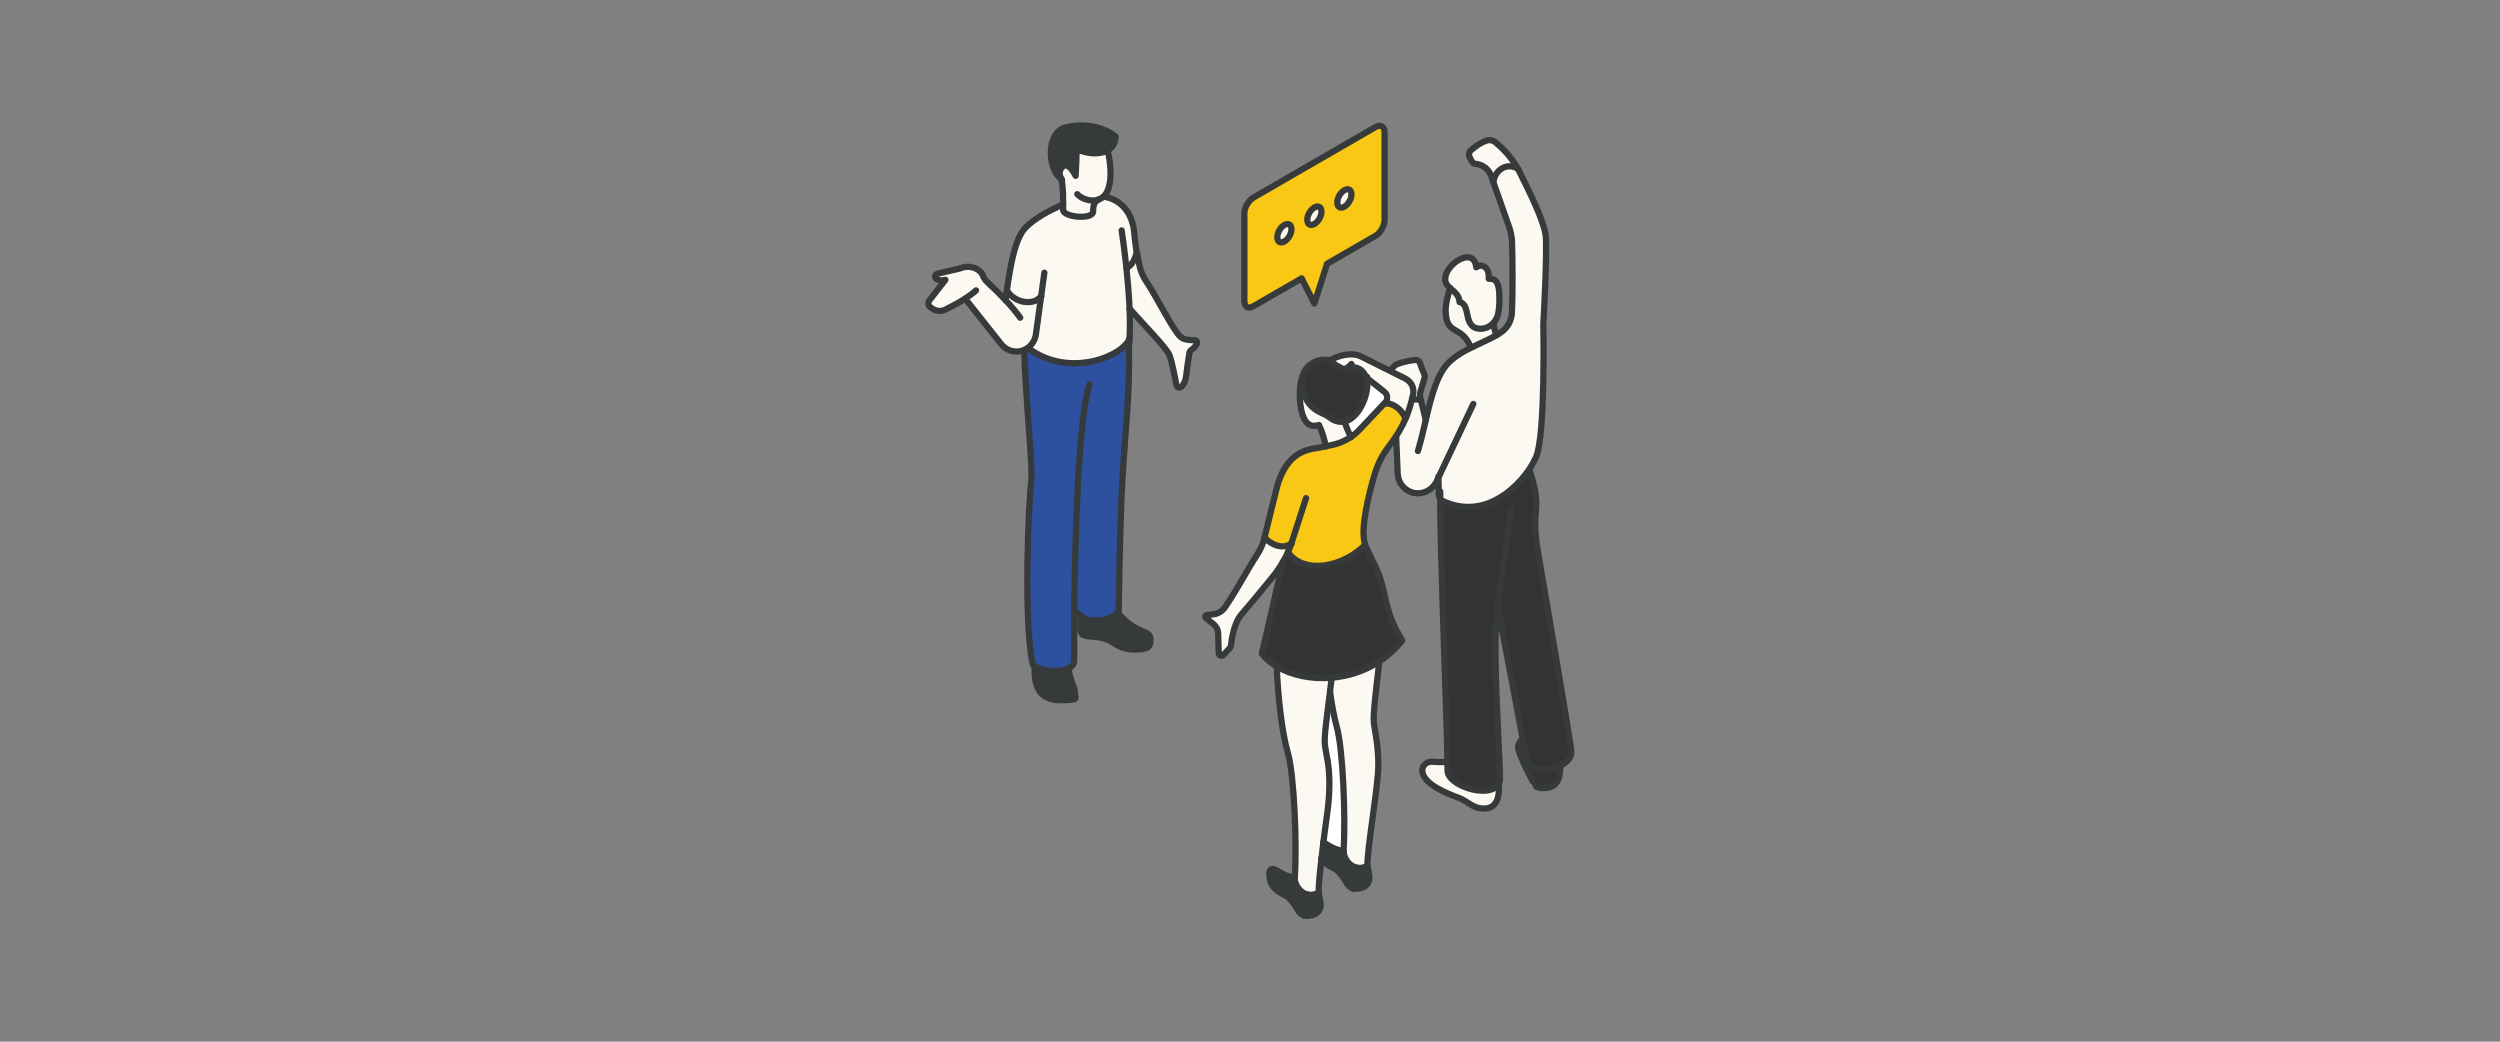 <svg viewBox="0 0 1200 500" version="1.1" xmlns="http://www.w3.org/2000/svg" id="Layer_1">
  
  <rect x="0" y="0" width="1200" height="500" fill="#808080" stroke="none"/>
  
  <defs>
    <style>
      .st0 {
        fill: #2e519f;
      }

      .st1 {
        fill: #f9c814;
      }

      .st2 {
        fill: none;
      }

      .st2, .st3 {
        stroke: #373a3a;
        stroke-linecap: round;
        stroke-linejoin: round;
        stroke-width: 3px;
      }

      .st4 {
        fill: #fff;
      }

      .st5 {
        fill: #373a3a;
      }

      .st6, .st3 {
        fill: #fbf9f1;
      }

      .st7 {
        fill: #333;
      }
    </style>
  </defs>
  <path d="M573.2,163.2c.9,0,1.5.9,1.1,1.7-.6,1.4-1.8,2.3-2.6,2.9-.6.4-.9,1-1,1.6-.4,2.3-1.2,7.7-1.6,11.3-.3,2.2-1.3,3.8-2.2,4.8-.8.8-2.2.4-2.4-.7-.7-3.8-2.2-11.5-3.4-14.5-1.4-3.5-12-14.3-19.1-22.2-.3-6.6-.8-13.3-1.5-19.5,2.8-1.5,4.2-4.5,4.9-7.5.4,2.6.9,4.9,1.3,6.9.6,2.6,1.8,5.1,3.3,7.3,4.4,6.4,13,23.8,16.4,26.4,1.6,1.2,4.2,1.5,6.6,1.5Z" class="st6"></path>
  <path d="M552.2,307.3c0,3-4.2,4.5-7.4,4.5-6.6,0-9.4-2.9-12.3-4.3-7.3-3.6-14,0-14-5.9s0-3.2.1-6.2c2.3,1.4,4.9,2.5,7.4,2.5,5.8,0,9.2-2.6,10.4-3.6,10.5,11.7,15.7,7.2,15.7,13.1Z" class="st5"></path>
  <path d="M540.7,128.7c.6,6.2,1.2,12.9,1.5,19.5.2,4.9.2,9.8,0,14.1-2.6,8.5-28.9,19.7-48.8,4.7,2-1.5,3.4-3.7,3.7-6.2.7-4.9,1.8-12.3,2.7-18.6-1.7,1.6-3.8,2.8-6.7,2.8s-8-2.2-9.8-5.7c1.6-12,3.9-25,9.1-30.2,3.9-3.9,10.7-8,17.9-10.9,0,.8,0,1.6,0,2.5-.1,3.6,14.5,5,14.4.7,0-3.3.9-4.7,2.6-5.7,0,0,0,0,0,0,.8-.3,1.6-.7,2.3-1.4,8.6,1.2,13.9,8.2,14.7,17,.3,3.5.8,6.8,1.2,9.8-.7,2.9-2.1,6-4.9,7.5Z" class="st6"></path>
  <path d="M496.6,319.7c-.6-.4-.9-.9-1-1.4-4.5-21.3-1.7-80.5-.6-87,1-5.9-3.2-45-3.3-63.3.6-.3,1.1-.6,1.7-1,19.9,15,46.2,3.7,48.8-4.7,0,1.3-.1,2.6-.3,3.8.4,25.4-1.7,39.2-3.1,63.3-1.4,24.2-1.8,64.3-1.8,64.3,0,0-.2.2-.5.5-1.2,1.1-4.6,3.6-10.4,3.6s-5.1-1.1-7.4-2.5c-1-.6-2-1.3-2.9-2-.1,12.3-.1,21.2,0,23.4,0,2-1.1,3.3-2.8,4.1-4.5,2.2-13.3,1.1-16.2-1.2Z" class="st0"></path>
  <path d="M527.3,95.7c-1.7.9-2.7,2.4-2.6,5.7.1,4.3-14.5,3-14.4-.7,0-.9,0-1.8,0-2.5.1-8.5-.5-9-.6-12.2,0,0-.1,0-.2-.1-.9-1.5-1.4-3.5.1-5.4,3.1-3.9,6.7,3.9,6.7,3.9.3-4.8.4-8.3.5-12.8,5,2.3,11.1,2.8,15,.5,1,4.4,2.4,12.7.2,18.6-.6,1.6-1.4,2.8-2.3,3.6-.7.6-1.5,1.1-2.3,1.4,0,0,0,0,0,0Z" class="st6"></path>
  <path d="M535.4,65.6c-.1,3.1-1.6,5.2-3.7,6.5-3.8,2.3-10,1.8-15-.5,0,4.5-.1,7.9-.5,12.8,0,0-3.6-7.8-6.7-3.9-1.5,1.9-1,3.9-.1,5.4-6.4-3.9-7.9-22.1,1.9-24.7,9.9-2.6,19.7.5,24.1,4.4Z" class="st5"></path>
  <path d="M512.8,320.9c.7,6.6,3,9.2,3,11.5s-4,3.8-6.7,3.8c-9.4,0-12.6-5.5-12.6-14.4s0-1.3,0-2c2.9,2.3,11.7,3.4,16.2,1.2Z" class="st5"></path>
  <path d="M482.7,144.1c.2-1.6.4-3.2.6-4.8,1.9,3.4,5.9,5.7,9.8,5.7s5-1.2,6.7-2.8c-.9,6.3-1.9,13.6-2.7,18.6-.4,2.5-1.8,4.7-3.7,6.2-.5.4-1.1.7-1.7,1-.3.1-.6.3-.9.4-3.7,1.2-7.9,0-10.3-3.1l-17.3-21.8c-3.3,2.1-6.9,3.9-9,5-3.4,1.7-6.1.2-7.6-1.2-.9-.8-1-2.2-.3-3.1l7.7-9.9c-2.1.6-3.5,0-4.2-.3-.5-.3-.8-.9-.7-1.5.1-.6.6-1,1.1-1.1,2.2-.5,6.8-1.6,10.3-2.4.3,0,.6-.2.9-.3,4.8-1.7,9.3.5,10.6,3.6.5,1.3,1.3,2.4,2.3,3.3,2.5,2.4,5.6,5.4,8.6,8.5Z" class="st6"></path>
  <path d="M501.3,130.9c-.3,2.2-3.4,24.9-4.1,29.8-.4,2.5-1.8,4.7-3.7,6.2-.5.4-1.1.7-1.7,1-.3.1-.6.3-.9.4-3.7,1.2-7.9,0-10.3-3.1l-17.3-21.8" class="st2"></path>
  <path d="M489.7,152.5c-1.9-2.7-4.4-5.6-7-8.4-3-3.2-6-6.1-8.6-8.5-1-.9-1.8-2-2.3-3.3-1.2-3.1-5.8-5.4-10.6-3.6-.3.1-.6.2-.9.3-3.4.7-8.1,1.9-10.3,2.4-.5.1-1,.6-1.1,1.1-.1.6.2,1.2.7,1.5.7.4,2.1.9,4.2.3l-7.7,9.9c-.7,1-.6,2.3.3,3.1,1.6,1.4,4.3,2.9,7.6,1.2,2.2-1.1,5.7-2.9,9-5,2-1.3,4-2.7,5.5-4.1" class="st2"></path>
  <path d="M545.6,121.2c-.5-3-.9-6.3-1.2-9.8-.8-8.8-6.1-15.8-14.7-17" class="st2"></path>
  <path d="M542.2,148.2c7,7.9,17.7,18.7,19.1,22.2,1.2,3,2.7,10.7,3.4,14.5.2,1.1,1.6,1.5,2.4.7,1-1,1.9-2.6,2.2-4.8.4-3.5,1.2-8.9,1.6-11.3.1-.7.5-1.3,1-1.6.8-.5,1.9-1.5,2.6-2.9.4-.8-.2-1.8-1.1-1.7-2.4,0-5-.2-6.6-1.5-3.4-2.6-12-20-16.4-26.4-1.5-2.2-2.7-4.7-3.3-7.3-.5-2-.9-4.3-1.3-6.9" class="st2"></path>
  <path d="M510.3,98.2c-7.2,2.9-14,7-17.9,10.9-5.2,5.2-7.4,18.3-9.1,30.2-.2,1.6-.4,3.2-.6,4.8" class="st2"></path>
  <path d="M538.4,110.6c.6,4.1,1.5,10.7,2.3,18.1.6,6.2,1.2,12.9,1.5,19.5.2,4.9.2,9.8,0,14.1,0,1.3-.1,2.6-.3,3.8.4,25.4-1.7,39.2-3.1,63.3-1.4,24.2-1.8,64.3-1.8,64.3,0,0-.2.2-.5.5-1.2,1.1-4.6,3.6-10.4,3.6s-5.1-1.1-7.4-2.5c-1-.6-2-1.3-2.9-2" class="st2"></path>
  <path d="M491.7,168c.1,18.3,4.3,57.3,3.3,63.3-1.1,6.5-3.9,65.7.6,87,0,.5.4,1,1,1.4,2.9,2.3,11.7,3.4,16.2,1.2,1.7-.8,2.9-2.2,2.8-4.1,0-2.1,0-11.1,0-23.4.4-33.9,2-93.6,7.4-108.8" class="st2"></path>
  <path d="M493.4,167c19.9,15,46.2,3.7,48.8-4.7,0,0,0,0,0,0" class="st2"></path>
  <path d="M483.3,139.3c1.9,3.4,5.9,5.7,9.8,5.7s5-1.2,6.7-2.8" class="st2"></path>
  <path d="M540.7,128.7c2.8-1.5,4.2-4.5,4.9-7.5" class="st2"></path>
  <path d="M509.5,85.9c-.9-1.5-1.4-3.5.1-5.4,3.1-3.9,6.7,3.9,6.7,3.9.3-4.8.4-8.3.5-12.8,5,2.3,11.1,2.8,15,.5,2.1-1.3,3.6-3.4,3.7-6.5-4.3-3.9-14.2-7-24.1-4.4-9.7,2.6-8.3,20.9-1.9,24.7,0,0,.1,0,.2.1.1,3.2.7,3.7.6,12.2,0,.8,0,1.6,0,2.5-.1,3.6,14.5,5,14.4.7,0-3.3.9-4.7,2.6-5.7" class="st2"></path>
  <path d="M517.1,93.2c1.6,1.9,6.3,4,10.2,2.6,0,0,0,0,0,0,.8-.3,1.6-.7,2.3-1.4.9-.8,1.8-2,2.3-3.6,2.2-5.9.8-14.2-.2-18.6" class="st2"></path>
  <path d="M496.6,319.7c0,.7,0,1.3,0,2,0,9,3.2,14.4,12.6,14.4s6.7-.8,6.7-3.8-2.2-4.8-3-11.5" class="st2"></path>
  <path d="M518.6,295.4c0,3-.1,6.1-.1,6.2,0,6,6.7,2.3,14,5.9,2.9,1.4,5.7,4.3,12.3,4.3s7.4-1.5,7.4-4.5c0-5.8-5.2-1.4-15.7-13.1" class="st2"></path>
  <path d="M719,291.6c-.2,1.4-.3,2.7-.5,3.9-1.9,17.1,1.4,65.3,1.6,77.5,0,1.3-.2,2.3-.7,3.2-4.2,7.5-24.8,1-24.5-6.6,0-.7,0-2,0-4-.4-20.5-3.7-105.1-3.5-126.4.4.6.9,1.1,1.6,1.5,18.7,8.6,34-4.7,41.2-15.3,1.7,4.9,3.3,11,3.3,15.7,0,3.7-.5,7.3-.5,11.1,0,4.9.9,10,1.7,14.9,0,0,14.5,83.9,15.6,93,.4,3.2-2,5.8-5.3,7.4-6,2.9-15,2.5-16.1-2.8-.3-1.6-10.3-55.3-13.9-73.2Z" class="st7"></path>
  <path d="M749,367.5c0,5.1-.6,10.7-8.3,10.7-1.3,0-2.5-.3-3.6-.9-.2-.1-8.3-15.5-8.3-18.6,0-2.1,1-3.2,2.2-3.9.9,4.8,1.6,8.3,1.9,9.9,1.1,5.3,10.1,5.6,16.1,2.8Z" class="st7"></path>
  <path d="M691.3,239.3c-.4-.6-.6-1.3-.6-2,0-3-.1-5.7-.2-8.3l-1,2c-2,4.1-6.5,6.3-10.9,5.4-4.3-1-7.5-4.7-7.7-9.2l-1.2-29.8c2-4.1,6.1-5.9,9.6-5.9,1.3,0,2.1.2,2.8.6.6,2.3,1.5,5.8,2.3,9.3,2.9-12.2,5.6-23.1,12.3-28.7,2.8-2.4,6.1-4.3,9.4-5.9,4.2-2.1,8.6-3.9,12.2-6,.8-.4,1.5-.9,2.2-1.4,3.1-2.1,5-5.5,5.2-9.3.5-9.8.3-25.9.1-33.4,0-2.8-.6-5.5-1.5-8.1l-7.5-21.2c.6-4.7,4.2-7.7,7.8-7.6,1.5,0,2.9.5,4.2,1.4.2.3.3.6.4.8,4.7,9.3,11.8,23.6,12.8,30.9.9,7.4-1.1,42.8-1.1,42.8,0,0,1.1,53.1-3.5,63.7-.8,1.7-1.9,3.8-3.3,5.9-7.2,10.6-22.6,23.8-41.2,15.3-.7-.3-1.3-.8-1.6-1.5Z" class="st6"></path>
  <path d="M728.8,81.2c-1.3-.8-2.7-1.4-4.2-1.4-3.6,0-7.1,2.9-7.8,7.6l-1.1-3.2c-1-2.8-3.5-4.9-6.4-5.5l-1.2-.2c-.8-.1-1.4-.6-1.8-1.4l-.9-1.8c-.5-1.1-.3-2.4.6-3.2,2.7-2.4,5.1-3.9,7.5-4.7,1.5-.5,3.2-.2,4.4.9,2.6,2.1,7.4,6.6,10.8,12.8Z" class="st6"></path>
  <path d="M719.3,376.2c0,.9.1,1.7.1,2.6,0,4.9-1.7,9.4-7.2,9.4-5.4,0-7.8-3.6-12-5.1-4.8-1.8-17.6-6.4-17.6-13.3,0-2,1.8-4.1,4.6-4.1.9,0,1.9.2,2.8.2,1.6,0,3.1,0,4.7-.1,0,1.9,0,3.3,0,4-.2,7.5,20.4,14,24.5,6.6Z" class="st6"></path>
  <path d="M719.7,143.9c0,2.7-.2,4.7-.5,6.3-.3,1.8-1.1,3.5-2.3,4.8-.8.9-1.7,1.6-2.8,2.1-1.2.6-2.4.8-3.3.8-9,0-4.4-11.6-10.2-12.8-.3-3.6-2.7-5.1-4.6-6.7-1.3-1.1-2.4-2.3-2.4-4.3,0-4.9,6.2-10.5,10.7-10.5,2.7,0,4,2.3,4.2,4.8.7-.5,1.4-.8,2.1-.8,1.6,0,3.9,1.4,3.9,5,0,.4,0,.8,0,1.3.2,0,.5,0,.7,0,4.3,0,4.4,5.6,4.4,10Z" class="st6"></path>
  <path d="M717,155c0,2.3.6,4.2,1.3,5.9-3.6,2-7.9,3.8-12.2,6-4.2-11.3-12.2-5.3-12.1-18.1,0-3.5,1-7.1,2.2-10.5,1.9,1.6,4.3,3.1,4.6,6.7,5.8,1.2,1.2,12.8,10.2,12.8.9,0,2.1-.2,3.3-.8,1.1-.5,2-1.2,2.8-2.1Z" class="st6"></path>
  <path d="M683.8,179.5c.2.5.3,1.1.1,1.6l-2,6.8c-.3,1.1-.3,2.2,0,3.3,0,.3.2.6.3,1-.7-.4-1.6-.6-2.8-.6-3.5,0-7.6,1.8-9.6,5.9l-.3-8c0-.5-.1-1-.3-1.4-.5-1.5-1.5-5.3-1.4-8.9,0-2.1,1.4-3.9,3.3-4.6,3.5-1.3,6.5-1.7,8.3-1.9,1.1-.1,2.1.5,2.4,1.5.6,1.8,1.2,3.5,2.1,5.4Z" class="st6"></path>
  <path d="M680.6,216.5c1.5-5.1,2.7-10.1,3.8-15,2.9-12.2,5.6-23.1,12.3-28.7,2.8-2.4,6.1-4.3,9.4-5.9,4.2-2.1,8.6-3.9,12.2-6,.8-.4,1.5-.9,2.2-1.4,3.1-2.1,5-5.5,5.2-9.3.5-9.8.3-25.9.1-33.4,0-2.8-.6-5.5-1.5-8.1l-8.6-24.4c-1-2.8-3.5-4.9-6.4-5.5l-1.2-.2c-.8-.1-1.4-.6-1.8-1.4l-.9-1.8c-.5-1.1-.3-2.4.6-3.2,2.7-2.4,5.1-3.9,7.5-4.7,1.5-.5,3.2-.2,4.4.9,2.6,2.1,7.4,6.6,10.8,12.8.2.3.3.6.4.8,4.7,9.3,11.8,23.6,12.8,30.9.9,7.4-1.1,42.8-1.1,42.8,0,0,1.1,53.1-3.5,63.7-.8,1.7-1.9,3.8-3.3,5.9-7.2,10.6-22.6,23.8-41.2,15.3-.7-.3-1.3-.8-1.6-1.5-.4-.6-.6-1.3-.6-2,0-3-.1-5.7-.2-8.3" class="st2"></path>
  <path d="M707.2,193.9l-17.7,37.3c-2,4.1-6.5,6.3-10.9,5.4-4.3-1-7.5-4.7-7.7-9.2l-1.6-37.8c0-.5-.1-1-.3-1.4-.5-1.5-1.5-5.3-1.4-8.9,0-2.1,1.4-3.9,3.3-4.6,3.5-1.3,6.5-1.7,8.3-1.9,1.1-.1,2.1.5,2.4,1.5.6,1.8,1.2,3.5,2.1,5.4.2.5.3,1.1.1,1.6l-2,6.8c-.3,1.1-.3,2.2,0,3.3,0,.3.2.6.3,1,.6,2.3,1.5,5.8,2.3,9.3" class="st2"></path>
  <path d="M669.7,197.6c2-4.1,6.2-5.9,9.6-5.9,1.3,0,2.1.2,2.8.6" class="st2"></path>
  <path d="M716.8,87.5h0c.6-4.8,4.2-7.7,7.8-7.7,1.5,0,2.9.5,4.2,1.4" class="st2"></path>
  <path d="M696.1,138.3c-1.1,3.4-2.1,6.9-2.2,10.5,0,12.8,7.9,6.8,12.1,18.1" class="st2"></path>
  <path d="M696.1,138.3c-1.3-1.1-2.4-2.3-2.4-4.3,0-4.9,6.2-10.5,10.7-10.5,2.7,0,4,2.3,4.2,4.8.7-.5,1.4-.8,2.1-.8,1.6,0,3.9,1.4,3.9,5,0,.4,0,.8,0,1.3.2,0,.5,0,.7,0,4.3,0,4.4,5.6,4.4,10,0,2.7-.2,4.7-.5,6.3-.3,1.8-1.1,3.5-2.3,4.8-.8.9-1.7,1.6-2.8,2.1-1.2.6-2.4.8-3.3.8-9,0-4.4-11.6-10.2-12.8-.3-3.6-2.7-5.1-4.6-6.7Z" class="st2"></path>
  <path d="M717,155c0,2.3.6,4.2,1.3,5.9" class="st2"></path>
  <path d="M691.3,235.9c0,.8,0,2,0,3.4-.2,21.2,3.2,105.9,3.5,126.4,0,1.9,0,3.3,0,4-.2,7.5,20.4,14,24.5,6.6.5-.9.8-1.9.7-3.2-.2-12.2-3.5-60.4-1.6-77.5.1-1.2.3-2.5.5-3.9,2.2-17.9,6.5-47.6,6.5-47.6" class="st2"></path>
  <path d="M734.1,225.5c1.7,4.9,3.3,11,3.3,15.7,0,3.7-.5,7.3-.5,11.1,0,4.9.9,10,1.7,14.9,0,0,14.5,83.9,15.6,93,.4,3.2-2,5.8-5.3,7.4-6,2.9-15,2.5-16.1-2.8-.3-1.6-10.3-55.3-13.9-73.2" class="st2"></path>
  <path d="M694.8,365.7c-1.5.1-3.1.1-4.7.1-.9,0-1.9-.2-2.8-.2-2.8,0-4.6,2.1-4.6,4.1,0,6.8,12.8,11.5,17.6,13.3,4.2,1.5,6.5,5.1,12,5.1,5.5,0,7.2-4.5,7.2-9.4,0-.9,0-1.7-.1-2.6" class="st2"></path>
  <path d="M730.9,354.9c-1.2.7-2.1,1.7-2.2,3.9,0,3.2,8.1,18.5,8.3,18.6,1.1.6,2.3.9,3.6.9,7.7,0,8.3-5.6,8.3-10.7" class="st2"></path>
  <path d="M646.5,176.8c-.9.6-2,.7-3,.2-1.4-.8-3.5-1.9-4.9-3.1-.1-.1-.2-.3-.2-.4,0-.1,0-.3.1-.3,0,0,0,0,0,0,2.8-2,9.8-4.1,14.5-1.8l21.4,10.7c2.7,1.4,4.2,4.4,3.6,7.4-.9,4.2-2,7.9-3.5,11.5-1.7-4.3-6.4-7.9-10.2-7l.5-.5c.7-.7,1-1.7.9-2.6,0-1-.5-1.9-1.3-2.5l-8.6-6.8c-1-3.2-3.6-5.1-6.2-5.1s-2.1,0-3.2.5Z" class="st6"></path>
  <path d="M620,260.7c-4,3.3-9.8.9-13-2.7,0,0,0,0,0-.1l5.2-21c3.5-16.1,11.3-20.2,17.9-21.4,2.4-.4,4.6-.8,6.4-1.2,1.5-.3,2.9-.6,4.1-.9,2.9-.7,5.5-2,7.9-3.6,1.5-1,2.9-2.2,4.2-3.6l11.7-12.4c3.9-.9,8.6,2.6,10.2,7-2,4.8-4.7,9.2-8.4,13.9-2.9,3.7-5,7.9-6.4,12.5-3,10-7.4,27.2-4.7,34.4-10.3,10.4-29,14.5-37,3.5h0c.7-1.4,1.3-2.9,1.8-4.4Z" class="st1"></path>
  <path d="M662.3,277.3c3.4,10.2,2.3,16.4,10.7,30.2-3.3,4-6.9,7.3-10.9,9.9-7.2,4.7-15.2,7.2-22.9,7.9-10,.9-19.6-1.3-26.5-5.4-2.9-1.7-5.3-3.8-7.1-6.1l10.1-44.1h0c.9-1.5,1.7-3,2.4-4.6h0c8,11,26.7,6.9,37-3.5,0,.2.2.4.2.6,3.7,8.2,5.3,10.4,6.9,15.2Z" class="st7"></path>
  <path d="M665.9,190.6c0,1-.3,1.9-.9,2.6l-12.2,12.9c-1.3,1.4-2.7,2.6-4.2,3.6-1.3-2.3-2.3-4.8-3.2-7.4,6.5-1.3,11.1-11.2,11.1-17.8s-.2-2.2-.5-3.2l8.6,6.8c.8.6,1.2,1.5,1.3,2.5Z" class="st4"></path>
  <path d="M659.4,347.4c.7,5.1,2.1,10.4,2.1,20s-5.8,42.2-5.2,48.1c-1.9,1-3.6,1.2-5.1.9-4-.8-6.5-5.2-6.3-8,1.1-16.4-.3-49.4-3.3-59.8-1.2-4.3-2.3-10.1-3.2-16.8.3-2.1.5-4.4.8-6.7,7.7-.7,15.7-3.1,22.9-7.9-1.6,13.7-3.2,26.2-2.6,30Z" class="st6"></path>
  <path d="M657.3,420.8c.3,2.6-1.4,5-3.9,5.5l-1.5.3c-.9.2-1.7.1-2.5-.1.2-3.6,1-6.9,1.9-10.1,1.5.3,3.2,0,5.1-.9,0,.2,0,.4,0,.5.4,1.6.7,3.2.9,4.7Z" class="st5"></path>
  <path d="M655.9,181.3c.3.9.5,2,.5,3.2,0,6.7-4.6,16.5-11.1,17.8-.5,0-1,.1-1.4.1-1.9,0-3.7-.7-5.3-1.9-1.1-.9-2.4-1.6-3.6-2.1-5.8-2.5-9.8-7-9.8-15.6s0-1.3.1-1.9c.8-5,4.6-8.3,10-8.3s2.3.1,3.4.4c0,0-.1.2-.1.4,0,.2,0,.3.2.4,1.5,1.2,3.5,2.3,4.9,3.1.9.5,2.1.4,3-.2,1-.5,2.2-.5,3.2-.5,2.6,0,5.2,1.8,6.2,5.1Z" class="st7"></path>
  <path d="M651.3,416.5c-.9,3.2-1.7,6.5-1.9,10.1-1.1-.3-2.1-1.1-2.8-2.2-1.4-2.4-3.5-5.4-5-6.6-1.7-1.3-5.4-2.3-7.4-5.5.3-2.5.6-5.2.9-7.8,1.9.6,3.9,3.1,9.8,4.1-.1,2.8,2.4,7.2,6.3,8Z" class="st5"></path>
  <path d="M648.5,209.8c-2.4,1.6-5.1,2.9-7.9,3.6-1.2.3-2.5.6-4.1.9-.9-3.5-1.8-7.1-3.4-10.3-.9.3-1.7.4-2.4.4-5.6,0-6.8-9.5-6.8-14.7s.5-6.7,1.3-8.8c0,.6-.1,1.2-.1,1.9,0,8.6,4,13.1,9.8,15.6,1.3.5,2.5,1.3,3.6,2.1,1.6,1.2,3.5,1.9,5.3,1.9s1,0,1.4-.1c1,2.5,1.9,5.1,3.2,7.4Z" class="st6"></path>
  <path d="M641.6,348.7c3,10.4,4.4,43.4,3.3,59.8-5.9-1-7.9-3.5-9.8-4.1,1.4-11.4,2.9-23.4,2.9-28.2,0-9.6-1.4-13.1-2.1-18.2-.5-3.6.9-13.1,2.4-26,.9,6.7,2,12.5,3.2,16.8Z" class="st4"></path>
  <path d="M639.2,325.3c-.3,2.3-.5,4.6-.8,6.7-1.6,12.9-3,22.4-2.4,26,.7,5.1,2.1,8.6,2.1,18.2s-1.5,16.8-2.9,28.2c-.3,2.7-.6,5.3-.9,7.8-.9,7.6-1.5,14-1.3,16.3-1.9,1-3.6,1.2-5.1.9-4-.8-6.5-5.2-6.3-8,1.1-16.3-.3-49.4-3.3-59.8-2.7-9.2-4.7-25.6-5.4-41.8,6.9,4.1,16.5,6.3,26.5,5.4Z" class="st6"></path>
  <path d="M633.8,433.8c.3,2.6-1.4,5-3.9,5.5l-1.5.3c-.9.2-1.7.1-2.5-.1.2-3.6,1-6.9,1.9-10.1,1.5.3,3.2.1,5.1-.9,0,.2,0,.4,0,.5.4,1.6.7,3.2.9,4.7Z" class="st5"></path>
  <path d="M627.8,429.4c-.9,3.2-1.7,6.5-1.9,10.1-1.1-.3-2.1-1.1-2.8-2.2-1.4-2.4-3.5-5.4-5-6.6-2.5-1.9-9.3-3.2-8.9-11.9,0-.8.7-1.6,1.5-1.6,2.3,0,3.9,3.1,10.7,4.2-.1,2.8,2.4,7.2,6.3,8Z" class="st5"></path>
  <path d="M620,260.7c-.6,1.5-1.2,3-1.8,4.4-.7,1.6-1.5,3.1-2.4,4.6-1.5,2.6-3.2,5.1-5.1,7.4-5.1,6.3-10.4,12.7-15.4,18.5-3,4-4.1,11.2-4.4,13.9,0,.7-.4,1.4-.9,1.9l-2.8,3c-.4.4-.9.5-1.4.3-.5-.2-.8-.6-.8-1.2l-.3-9.4c0-1.8-.9-3.5-2.3-4.6l-3.5-2.8c-.3-.2-.4-.6-.3-.9,0-.3.4-.5.7-.6l2.9-.3c2.3-.2,4.5-1.5,5.8-3.4,6.1-8.9,10.9-18.4,15.1-24.7,1.8-2.7,3.2-5.7,3.9-8.9,3.2,3.6,8.9,6,13,2.7Z" class="st6"></path>
  <path d="M625.2,181c0,.6-.1,1.2-.1,1.9,0,8.6,4,13.1,9.8,15.6,1.3.5,2.5,1.3,3.6,2.1,1.6,1.2,3.5,1.9,5.3,1.9s1,0,1.4-.1c6.5-1.3,11.1-11.2,11.1-17.8s-.2-2.2-.5-3.2c-1-3.2-3.6-5.1-6.2-5.1s-2.1,0-3.2.5" class="st2"></path>
  <path d="M638.6,173.1c-1.1-.3.6-.4-3.4-.4s-9.2,3.3-10,8.3" class="st2"></path>
  <path d="M636.5,214.3c-.9-3.5-1.8-7.1-3.4-10.3-.9.3-1.7.4-2.4.4-5.6,0-6.8-9.5-6.8-14.7s.5-6.7,1.3-8.8" class="st2"></path>
  <path d="M645.3,202.4c1,2.5,1.9,5.1,3.2,7.4" class="st2"></path>
  <path d="M620,260.7c-.6,1.5-1.2,3-1.8,4.4-.7,1.6-1.5,3.1-2.4,4.6-1.5,2.6-3.2,5.1-5.1,7.4-5.1,6.3-10.4,12.7-15.4,18.5-3,4-4.1,11.2-4.4,13.9,0,.7-.4,1.4-.9,1.9l-2.8,3c-.4.4-.9.5-1.4.3-.5-.2-.8-.6-.8-1.2l-.3-9.4c0-1.8-.9-3.5-2.3-4.6l-3.5-2.8c-.3-.2-.4-.6-.3-.9,0-.3.4-.5.7-.6l2.9-.3c2.3-.2,4.5-1.5,5.8-3.4,6.1-8.9,10.9-18.4,15.1-24.7,1.8-2.7,3.2-5.7,3.9-8.9,0,0,0,0,0-.1l5.2-21c3.5-16.1,11.3-20.2,17.9-21.4,2.4-.4,4.6-.8,6.4-1.2,1.5-.3,2.9-.6,4.1-.9,2.9-.7,5.5-2,7.9-3.6,1.5-1,2.9-2.2,4.2-3.6l12.2-12.9c.7-.7,1-1.7.9-2.6,0-1-.5-1.9-1.3-2.5l-8.6-6.8" class="st2"></path>
  <path d="M626.9,239.1s-6.7,20.8-7,21.6" class="st2"></path>
  <path d="M615.8,269.7l-10.1,44.1c1.8,2.3,4.2,4.4,7.1,6.1,6.9,4.1,16.5,6.3,26.5,5.4,7.7-.7,15.7-3.1,22.9-7.9,3.9-2.6,7.6-5.9,10.9-9.9-8.4-13.8-7.3-20-10.7-30.2-1.6-4.8-3.2-7-6.9-15.2,0-.2-.2-.4-.2-.6-2.6-7.2,1.7-24.4,4.7-34.4,1.4-4.5,3.5-8.7,6.4-12.5,3.7-4.8,6.4-9.2,8.4-13.9,1.5-3.5,2.6-7.3,3.5-11.5.6-3-.9-6-3.6-7.4l-21.4-10.7c-4.6-2.3-11.7-.2-14.5,1.8,0,0,0,0,0,0,0,0-.1.2-.1.3,0,.2,0,.3.2.4,1.5,1.2,3.5,2.3,4.9,3.1.9.5,2.1.4,3-.2.1,0,.3-.2.4-.3l1.5-1.5" class="st2"></path>
  <path d="M655.2,261.6c-10.3,10.4-29,14.5-37,3.5" class="st2"></path>
  <path d="M674.6,200.8c-1.7-4.3-6.4-7.9-10.2-7" class="st2"></path>
  <path d="M620,260.7c-4,3.3-9.8.9-13-2.7" class="st2"></path>
  <path d="M662.1,317.4c-1.6,13.7-3.2,26.2-2.6,30,.7,5.1,2.1,10.4,2.1,20s-5.7,42.2-5.2,48.1c0,.2,0,.4,0,.5.4,1.6.7,3.2.9,4.7.3,2.6-1.4,5-3.9,5.5l-1.5.3c-.9.2-1.7.1-2.5-.1-1.1-.4-2.1-1.1-2.8-2.2-1.4-2.4-3.5-5.4-5-6.6-1.7-1.3-5.4-2.3-7.4-5.5" class="st2"></path>
  <path d="M635.1,404.4c1.9.6,3.9,3.1,9.8,4.1,1.1-16.4-.3-49.4-3.3-59.8-1.2-4.3-2.3-10.1-3.2-16.8" class="st2"></path>
  <path d="M656.4,415.6c-1.9,1-3.6,1.2-5.1.9-4-.8-6.5-5.2-6.3-8" class="st2"></path>
  <path d="M651.3,416.5c-.9,3.2-1.7,6.5-1.9,10.1" class="st2"></path>
  <path d="M639.2,325.3c-.3,2.3-.5,4.6-.8,6.7-1.6,12.9-3,22.4-2.4,26,.7,5.1,2.1,8.6,2.1,18.2s-1.5,16.8-2.9,28.2c-.3,2.7-.6,5.3-.9,7.8-.9,7.6-1.5,14-1.3,16.3,0,.2,0,.4,0,.5.4,1.6.7,3.2.9,4.7.3,2.6-1.4,5-3.9,5.5l-1.5.3c-.9.2-1.7.1-2.5-.1-1.1-.3-2.1-1.1-2.8-2.2-1.4-2.4-3.5-5.4-5-6.6-2.5-1.9-9.3-3.2-8.9-11.9,0-.8.7-1.6,1.5-1.6,2.3,0,3.9,3.1,10.7,4.2,1.1-16.3-.3-49.4-3.3-59.8-2.7-9.2-4.7-25.6-5.4-41.8" class="st2"></path>
  <path d="M632.9,428.5c-1.9,1-3.6,1.2-5.1.9-4-.8-6.5-5.2-6.3-8" class="st2"></path>
  <path d="M627.8,429.4c-.9,3.2-1.7,6.5-1.9,10.1" class="st2"></path>
  <path d="M664.5,63.6v42.1c0,2.8-2,6.2-4.4,7.6l-23.2,13.4-6.1,19.1-6.1-12.1-23.2,13.4c-1.2.7-2.3.8-3.1.3h0c-.8-.5-1.2-1.5-1.2-2.8v-42.1c0-2.8,2-6.2,4.4-7.6l58.5-33.8c1.2-.7,2.3-.8,3.1-.3.8.5,1.3,1.4,1.3,2.8ZM645.3,99.2c1.9-1.1,3.4-3.7,3.4-5.9s-1.5-3.1-3.4-2c-1.9,1.1-3.4,3.7-3.4,5.9s1.5,3.1,3.4,2ZM630.9,107.6c1.9-1.1,3.4-3.7,3.4-5.9s-1.5-3.1-3.4-2c-1.9,1.1-3.4,3.7-3.4,5.9s1.5,3.1,3.4,2ZM616.4,115.9c1.9-1.1,3.4-3.7,3.4-5.9s-1.5-3.1-3.4-2c-1.9,1.1-3.4,3.7-3.4,5.9s1.5,3.1,3.4,2Z" class="st1"></path>
  <path d="M648.7,93.3c0,2.2-1.5,4.8-3.4,5.9-1.9,1.1-3.4.2-3.4-2s1.5-4.8,3.4-5.9c1.9-1.1,3.4-.2,3.4,2Z" class="st5"></path>
  <path d="M634.3,101.6c0,2.2-1.5,4.8-3.4,5.9-1.9,1.1-3.4.2-3.4-2s1.5-4.8,3.4-5.9c1.9-1.1,3.4-.2,3.4,2Z" class="st5"></path>
  <path d="M619.9,110c0,2.2-1.5,4.8-3.4,5.9-1.9,1.1-3.4.2-3.4-2s1.5-4.8,3.4-5.9c1.9-1.1,3.4-.2,3.4,2Z" class="st5"></path>
  <path d="M598.5,147.3c.8.5,1.9.4,3.1-.3l23.2-13.4,6.1,12.1,6.1-19.1,23.2-13.4c2.4-1.4,4.4-4.8,4.4-7.6v-42.1c0-1.4-.5-2.4-1.3-2.8-.8-.5-1.9-.4-3.1.3l-58.5,33.8c-2.4,1.4-4.4,4.8-4.4,7.6v42.1c0,1.4.5,2.3,1.2,2.8h0Z" class="st2"></path>
  <path d="M619.9,110c0-2.2-1.5-3.1-3.4-2-1.9,1.1-3.4,3.7-3.4,5.9s1.5,3.1,3.4,2c1.9-1.1,3.4-3.7,3.4-5.9Z" class="st3"></path>
  <path d="M634.3,101.6c0-2.2-1.5-3.1-3.4-2-1.9,1.1-3.4,3.7-3.4,5.9s1.5,3.1,3.4,2c1.9-1.1,3.4-3.7,3.4-5.9Z" class="st3"></path>
  <path d="M648.7,93.3c0-2.2-1.5-3.1-3.4-2-1.9,1.1-3.4,3.7-3.4,5.9s1.5,3.1,3.4,2c1.9-1.1,3.4-3.7,3.4-5.9Z" class="st3"></path>
</svg>